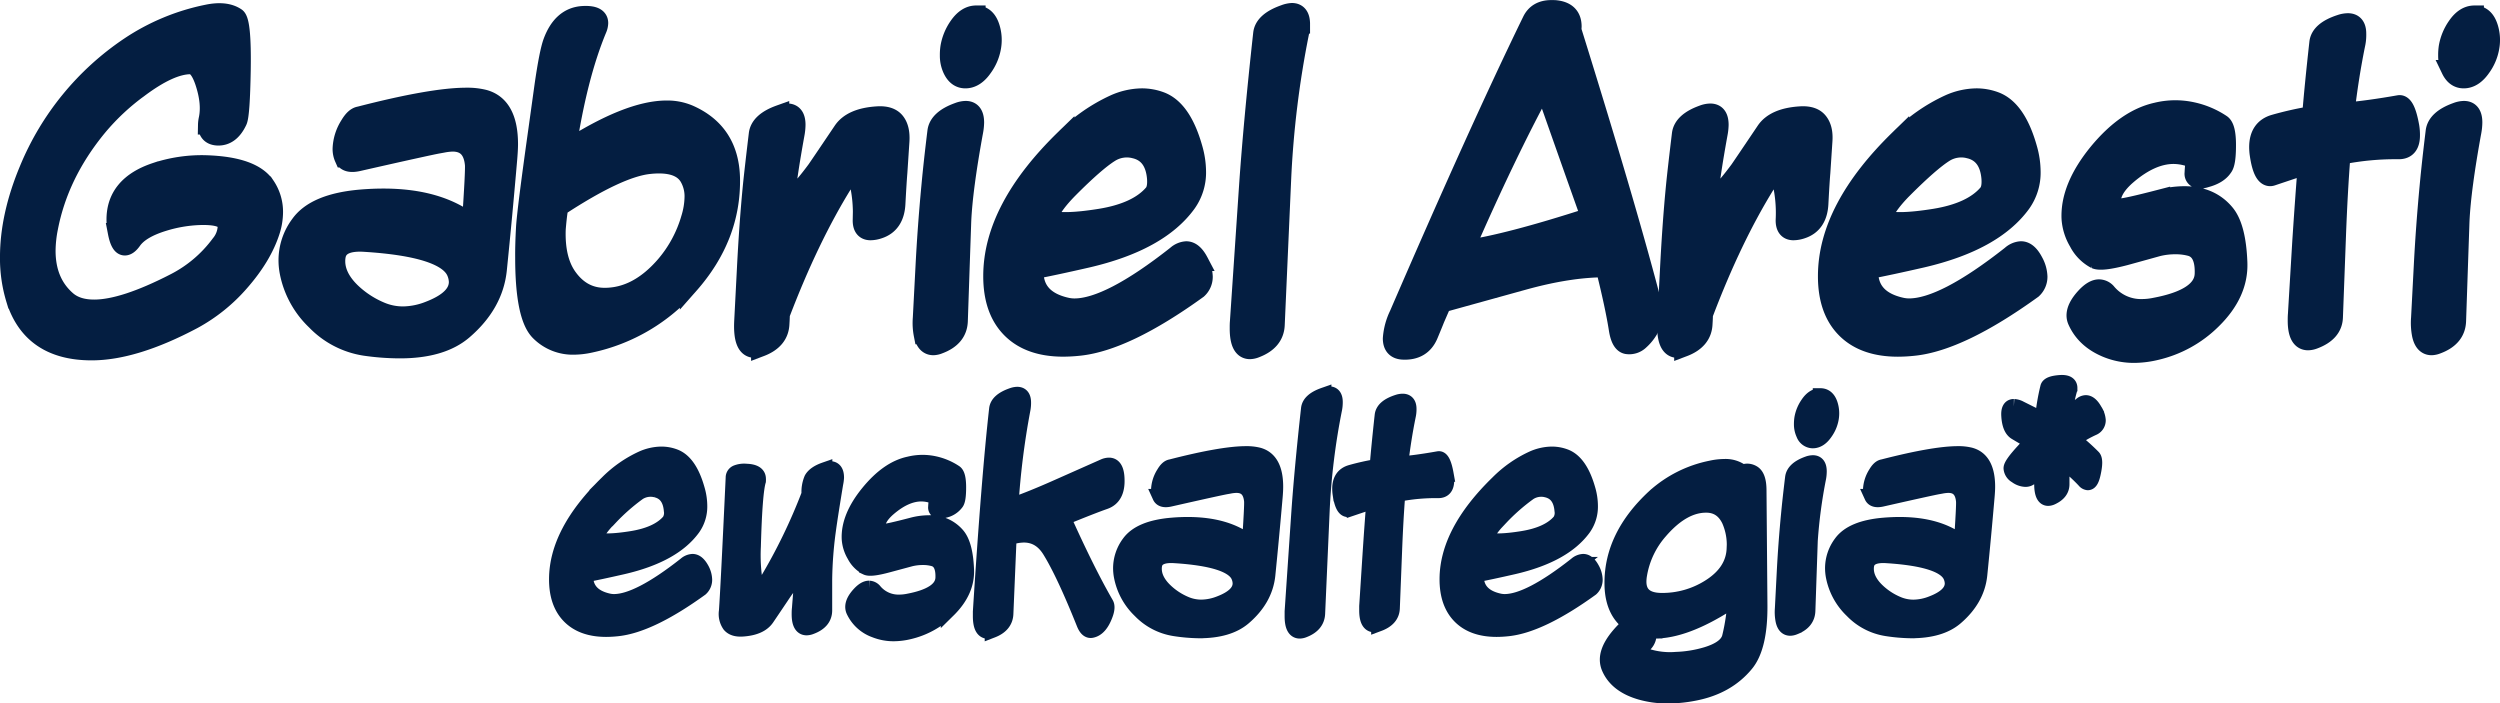 <svg xmlns="http://www.w3.org/2000/svg" id="Capa_1" data-name="Capa 1" viewBox="0 0 827.4 232.82"><defs><style>.cls-1,.cls-2{fill:#041e41;stroke:#041e41;stroke-miterlimit:3.86;fill-rule:evenodd;}.cls-1{stroke-width:5px;}.cls-2{stroke-width:6.25px;}</style></defs><title>gabrielaresti-logo</title><path class="cls-1" d="M269,287.25a19.75,19.75,0,0,1,.79,5.36,12.26,12.26,0,0,1-2.24,7.35q-6.47,8.94-23.2,12.81-7.48,1.71-12.32,2.64-.26,6.91,7.48,8.67a8.55,8.55,0,0,0,1.89.22q8.1,0,23.68-12.28a3.89,3.89,0,0,1,2.33-1c1.09,0,2.07.84,3,2.51a7.68,7.68,0,0,1,1,3.53,3.94,3.94,0,0,1-1.28,2.95q-16.76,12.1-27.55,13.25a35.74,35.74,0,0,1-3.74.22q-7.88,0-12.15-4.31t-4.27-12.23q0-15.66,16.81-32a39.42,39.42,0,0,1,11.45-8,16,16,0,0,1,6.38-1.45,12.32,12.32,0,0,1,4.4.79Q266.47,278.14,269,287.25Zm-28.92,9.32q-4.22,4.27-4.93,7.09,3.13,1.23,12.15-.22,8.71-1.41,12.41-5.77a5,5,0,0,0,.7-3.52q-.48-5.77-5.11-6.83a7.34,7.34,0,0,0-5.72.93A65.71,65.71,0,0,0,240.11,296.58Z" transform="translate(-38.21 -125.19)"></path><path class="cls-1" d="M314.78,285.23Q313,296,312.32,301.07a131.19,131.19,0,0,0-1.19,16l0,10.12q0,3.79-4.54,5.46a4.12,4.12,0,0,1-1.41.31q-2.47,0-2.46-4.53c0-.5,0-1.13.09-1.9q.4-5.14,1-12.23-2.42,1.72-6.25,7.26-1.85,2.78-5.55,8.24-2.15,3.16-8,3.56-3,.22-4.31-1.32a6.31,6.31,0,0,1-1.06-4.58q.53-7.3,2.24-44.18a1.78,1.78,0,0,1,1.06-1.67,6.91,6.91,0,0,1,3.26-.44q4,.13,4,2.51a5,5,0,0,1,0,.66q-1.19,4-1.67,21.7a57,57,0,0,0,.62,11.83c.26,1.47.7,2.2,1.32,2.2s1.48-.82,2.51-2.47a184.36,184.36,0,0,0,14-28.87,11.09,11.09,0,0,1,.84-5.06q1.06-1.85,4.36-3a5.16,5.16,0,0,1,1.76-.35q2.11,0,2.11,2.95A12.71,12.71,0,0,1,314.78,285.23Z" transform="translate(-38.21 -125.19)"></path><path class="cls-1" d="M320.71,327.3a3.15,3.15,0,0,1-.26-1.23q0-1.94,2.2-4.31c1.17-1.26,2.23-1.89,3.17-1.89a2.46,2.46,0,0,1,1.89,1,10.29,10.29,0,0,0,8.1,3.61,15.65,15.65,0,0,0,3-.31q11.3-2.12,11.49-7.75.17-5.37-3.12-6.29a13,13,0,0,0-3.53-.44,16.82,16.82,0,0,0-4.14.49L332,312.2q-5.59,1.51-7,.84a9.39,9.39,0,0,1-4-4.05,12.12,12.12,0,0,1-1.72-5.45q-.31-7.22,6.25-15.27t13.64-9.51a18.38,18.38,0,0,1,8.36-.09,19.9,19.9,0,0,1,6.74,2.86q1.19.79,1.19,4.93c0,2.78-.23,4.52-.79,5.19a6.57,6.57,0,0,1-4,2.47,3.57,3.57,0,0,1-2.11.13,1.2,1.2,0,0,1-.66-1.31c0-.41.07-1.08.13-2a2.18,2.18,0,0,0-.49-1.4,11.93,11.93,0,0,0-4.4-.89q-5.2,0-10.83,4.84-3.57,3.08-3.65,6,0,1.59,2,1.59,1.36,0,9.46-2.12a21.84,21.84,0,0,1,5.5-.74,11.69,11.69,0,0,1,9.46,4.09q2.69,3.17,3,11.49.26,7.12-6,13.29A27.23,27.23,0,0,1,339,334.3a22.49,22.49,0,0,1-5,.62,16.58,16.58,0,0,1-6.25-1.19A12.32,12.32,0,0,1,320.71,327.3Z" transform="translate(-38.21 -125.19)"></path><path class="cls-1" d="M376.77,260.58a257.75,257.75,0,0,0-4,32q6.51-2.24,15.49-6.25l15.27-6.78a4.43,4.43,0,0,1,1.72-.4q2.51,0,2.64,4.62.23,6-4,7.48t-13.73,5.37q7.88,17.56,14.13,28.39c.45.76.35,2-.26,3.61q-1.72,4.67-4.58,5.19-1.45.27-2.46-2.2-6.69-16.72-11.36-24.25-3.17-5.1-8.54-5.11a15,15,0,0,0-4.93.92l-1.06,25.18q-.17,3.78-4.49,5.45a3.85,3.85,0,0,1-1.37.31q-2.55,0-2.55-5c0-.5,0-1,0-1.45q2.78-44,5.37-67.07.31-2.86,5.11-4.53a5.19,5.19,0,0,1,1.71-.35q2.07,0,2.07,2.69A11.39,11.39,0,0,1,376.77,260.58Z" transform="translate(-38.21 -125.19)"></path><path class="cls-1" d="M427,333.24a20.11,20.11,0,0,1-11.44-5.94A21.19,21.19,0,0,1,409.37,316a14.46,14.46,0,0,1-.27-2.78,14,14,0,0,1,2.77-8.27q3.61-5.06,14.31-5.94,2.64-.22,5.1-.22,12.94,0,20.47,6,.83-12.29.7-13.78-.48-5.2-5.06-5.19a13.58,13.58,0,0,0-2.29.26l-1,.18q-2.25.39-18.75,4.13-2.59.57-3.25-.88a5.17,5.17,0,0,1-.44-2.16,10.93,10.93,0,0,1,1.76-5.54c.76-1.29,1.54-2,2.34-2.11q16.9-4.35,24.82-4.35a16.06,16.06,0,0,1,4.1.44q5.71,1.54,5.71,10.48c0,.85-.05,2-.17,3.34q-1.15,13.24-2.42,25.88-.84,8-7.93,14.08-5.06,4.35-14.74,4.36A57.11,57.11,0,0,1,427,333.24Zm0-24.16q-5.9-.4-6.65,3a6.55,6.55,0,0,0-.13,1.36q0,3.65,3.48,7.08A22,22,0,0,0,430.4,325a13.3,13.3,0,0,0,5.42,1.14,17,17,0,0,0,6.07-1.23q6.78-2.59,6.77-6.65a6.23,6.23,0,0,0-.48-2.24Q445.9,310.27,427,309.08Z" transform="translate(-38.21 -125.19)"></path><path class="cls-1" d="M479.91,260.49a223.32,223.32,0,0,0-4.14,33.89l-1.49,33.89c-.12,2.52-1.64,4.34-4.54,5.45a3.86,3.86,0,0,1-1.36.31q-2.52,0-2.51-4.93c0-.58,0-1.1,0-1.54l2.16-31.91q1-14.74,3.26-35.16.3-2.86,5.06-4.53a6,6,0,0,1,1.76-.4c1.35,0,2,.91,2,2.73A11.63,11.63,0,0,1,479.91,260.49Z" transform="translate(-38.21 -125.19)"></path><path class="cls-1" d="M504.32,262.65q-1.58,7.7-2.55,16.1,5.27-.43,12.5-1.72,1.58-.3,2.55,5.11a12.16,12.16,0,0,1,.17,2.07c0,2.22-.91,3.34-2.72,3.34a65,65,0,0,0-13.47,1.23q-.66,8.36-1.06,18.92L499,326.51q-.14,3.53-4.49,5.15a4.16,4.16,0,0,1-1.41.31q-2.55,0-2.55-4.76c0-.44,0-.89,0-1.36l1.1-17.12q.66-10.08,1.28-17.74-2.29.74-8.18,2.73a1.43,1.43,0,0,1-.44.09q-1.8,0-2.56-5.15a12.08,12.08,0,0,1-.13-1.72q0-4.36,3.69-5.41A77.94,77.94,0,0,1,494,279.6q.58-7,1.67-16.94c.22-1.88,1.9-3.33,5.07-4.36a5.31,5.31,0,0,1,1.71-.31q2.07,0,2.07,2.55A10.16,10.16,0,0,1,504.32,262.65Z" transform="translate(-38.21 -125.19)"></path><path class="cls-1" d="M563.77,287.25a19.77,19.77,0,0,1,.79,5.36,12.27,12.27,0,0,1-2.24,7.35q-6.48,8.94-23.2,12.81-7.48,1.71-12.32,2.64-.27,6.91,7.48,8.67a8.54,8.54,0,0,0,1.89.22q8.11,0,23.68-12.28a3.88,3.88,0,0,1,2.33-1c1.08,0,2.06.84,2.95,2.51a7.77,7.77,0,0,1,1,3.53,4,4,0,0,1-1.28,2.95q-16.77,12.1-27.56,13.25a35.64,35.64,0,0,1-3.74.22q-7.88,0-12.14-4.31t-4.27-12.23q0-15.66,16.82-32a39.32,39.32,0,0,1,11.44-8,16,16,0,0,1,6.38-1.45,12.37,12.37,0,0,1,4.4.79Q561.21,278.14,563.77,287.25Zm-28.92,9.32q-4.22,4.27-4.93,7.09,3.12,1.23,12.14-.22,8.72-1.41,12.41-5.77a5,5,0,0,0,.71-3.52q-.49-5.77-5.11-6.83a7.34,7.34,0,0,0-5.72.93A65.69,65.69,0,0,0,534.85,296.58Z" transform="translate(-38.21 -125.19)"></path><path class="cls-1" d="M614.94,281.53a3.25,3.25,0,0,1,1.54-.4,3.81,3.81,0,0,1,1.94.57q1.89,1.15,1.93,5.6l.31,38.16q.12,13.86-4.58,19.54-6.16,7.48-16.94,9.59a46.45,46.45,0,0,1-9,.93,32.63,32.63,0,0,1-9-1.23q-7.88-2.29-10.38-8.05a6.85,6.85,0,0,1-.57-2.73q0-4.8,6.65-11.09c.23-.23.48-.5.74-.79q-5.1-3.61-5.76-11.18c-.06-.68-.09-1.47-.09-2.38q0-15.58,14-28.52a39.47,39.47,0,0,1,18.7-9.42,21,21,0,0,1,4.49-.53A9,9,0,0,1,614.94,281.53ZM583.78,333.9a4.57,4.57,0,0,1-1.36,4.71,3,3,0,0,0-1.06,1.89q0,1.19,2.2,1.94a25.24,25.24,0,0,0,9.38,1,39.63,39.63,0,0,0,10-1.63q6.61-2,7.66-5.63a65.41,65.41,0,0,0,1.84-12.68l-2.64,1.63q-14,8.89-23.9,8.89A16.19,16.19,0,0,1,583.78,333.9Zm28.39-27.2a20.12,20.12,0,0,0-1.67-9.33q-2.37-4.89-7.35-5-7.88-.18-15.54,8.72a28.87,28.87,0,0,0-6.78,14.26,14,14,0,0,0-.22,2.33q0,6.25,7.61,6.25a29,29,0,0,0,15.54-4.4Q611.89,314.49,612.16,306.71Z" transform="translate(-38.21 -125.19)"></path><path class="cls-1" d="M640.1,283.29a165.18,165.18,0,0,0-2.78,20.81q-.22,6.47-.79,23.24-.13,3.82-4.49,5.46a3.85,3.85,0,0,1-1.33.3c-1.2,0-2-.82-2.37-2.55a14.37,14.37,0,0,1-.22-3.92l.61-11.84q.48-9.47,1.41-19.15.49-5.24,1.36-12.36c.24-1.94,1.91-3.46,5-4.58a5.07,5.07,0,0,1,1.72-.35q2.06,0,2.07,2.82A12.45,12.45,0,0,1,640.1,283.29Zm.57-27.12q2.33,0,3.26,2.78a9.66,9.66,0,0,1,.35,4.67,11.22,11.22,0,0,1-2,4.75c-1.23,1.8-2.61,2.69-4.14,2.69a3.3,3.3,0,0,1-3-2.2,7.54,7.54,0,0,1-.71-3.3,12.19,12.19,0,0,1,.14-1.94,12,12,0,0,1,2-4.8Q638.34,256.18,640.67,256.18Z" transform="translate(-38.21 -125.19)"></path><path class="cls-1" d="M662.66,333.24a20.12,20.12,0,0,1-11.44-5.94A21.16,21.16,0,0,1,645,316a14.46,14.46,0,0,1-.27-2.78,13.94,13.94,0,0,1,2.77-8.27q3.61-5.06,14.3-5.94c1.76-.14,3.47-.22,5.11-.22q12.93,0,20.46,6,.84-12.29.7-13.78-.48-5.2-5.06-5.19a13.7,13.7,0,0,0-2.29.26l-1,.18q-2.24.39-18.74,4.13-2.6.57-3.26-.88a5.31,5.31,0,0,1-.44-2.16,10.92,10.92,0,0,1,1.76-5.54c.76-1.29,1.54-2,2.33-2.11q16.9-4.35,24.83-4.35a15.94,15.94,0,0,1,4.09.44q5.73,1.54,5.73,10.48c0,.85-.06,2-.18,3.34q-1.14,13.24-2.42,25.88-.84,8-7.92,14.08-5.05,4.35-14.74,4.36A57.06,57.06,0,0,1,662.66,333.24Zm0-24.16c-3.93-.26-6.14.73-6.65,3a6.85,6.85,0,0,0-.13,1.36q0,3.65,3.48,7.08a22.08,22.08,0,0,0,6.73,4.49,13.25,13.25,0,0,0,5.41,1.14,17,17,0,0,0,6.07-1.23q6.78-2.59,6.78-6.65a6.12,6.12,0,0,0-.49-2.24Q681.54,310.27,662.62,309.08Z" transform="translate(-38.21 -125.19)"></path><path class="cls-1" d="M723.08,254.51a61.09,61.09,0,0,0-1.59,7.88,59.5,59.5,0,0,1,5.24-3,2.52,2.52,0,0,1,1.8-.92c1,0,2,.85,2.95,2.55a6.75,6.75,0,0,1,1.15,3.26,2.73,2.73,0,0,1-1.49,2.46,39.84,39.84,0,0,0-6.78,3.88,68.33,68.33,0,0,1,6.6,5.85q1,1,0,5.46c-.44,2-1,3-1.76,3a1.7,1.7,0,0,1-1.14-.67,56.89,56.89,0,0,0-7.44-6.64c0,.76,0,2.06,0,3.92l0,3.92q0,2.77-3.26,4.31a3.1,3.1,0,0,1-1.28.35c-1.3,0-2-1.35-2.12-4,0-.56-.07-1.58-.13-3.08l-.09-3.12-3.39,3.21a2.55,2.55,0,0,1-1.8.7,5.56,5.56,0,0,1-3.08-1.15,3.16,3.16,0,0,1-1.67-2.51q0-1.32,4.18-5.85.79-.88,2.77-2.91-1.8-.92-5.46-3.12-2-1.23-2.24-5.55-.17-3,1.67-3a4.8,4.8,0,0,1,2.07.61l3.7,1.85c.82.41,2.05,1,3.69,1.89a71.34,71.34,0,0,1,1.77-10.69c.2-.89,1.57-1.41,4.09-1.59q3.21-.22,3.21,1.81A3.56,3.56,0,0,1,723.08,254.51Z" transform="translate(-38.21 -125.19)"></path><path class="cls-2" d="M106.85,129.82q6.08-1.26,9.53,1.06,1.94,1.32,1.69,17.35-.25,15-1.19,17-2.44,5.2-6.7,5c-2.21-.12-3.32-1.34-3.32-3.63a10.15,10.15,0,0,1,.25-2.07q1.06-5.13-1.13-11.9-1.94-6-4.7-6-6.65,0-16.91,7.64a75.84,75.84,0,0,0-13.91,13Q57.75,182.74,54.3,200.53a40.33,40.33,0,0,0-.82,7.64q0,10.41,6.77,16.35,3.32,2.95,9.14,2.94,9.71,0,26.56-8.64A43,43,0,0,0,111.11,206a9.67,9.67,0,0,0,2.25-5.51,4.76,4.76,0,0,0-.12-1.25q-.75-2.94-9-2.69a45.92,45.92,0,0,0-12,2.06q-7.52,2.32-10.21,6.07c-.92,1.3-1.75,1.94-2.51,1.94-1.08,0-1.92-1.5-2.5-4.51a22.57,22.57,0,0,1-.44-4.26q0-11.33,13.16-15.72a48.4,48.4,0,0,1,16.66-2.44q15.41.49,19.73,7a15.34,15.34,0,0,1,2.63,8.7,20.66,20.66,0,0,1-1,6.2q-2.69,8.45-10.21,17A55.88,55.88,0,0,1,102.09,231q-19.48,10.34-33.58,10.33-19.79,0-25.18-17.1a46.35,46.35,0,0,1-2-13.91q0-13.72,6.39-29A90.78,90.78,0,0,1,81,140.59,71.9,71.9,0,0,1,106.85,129.82Z" transform="translate(-38.21 -125.19)"></path><path class="cls-2" d="M159,239.81a28.62,28.62,0,0,1-16.28-8.46,30.13,30.13,0,0,1-8.83-16.09,20.8,20.8,0,0,1-.38-4,19.84,19.84,0,0,1,3.95-11.77q5.13-7.2,20.35-8.46c2.51-.21,4.93-.31,7.27-.31q18.41,0,29.12,8.51,1.19-17.47,1-19.6-.69-7.39-7.21-7.4a20,20,0,0,0-3.25.38l-1.38.25q-3.19.56-26.68,5.89c-2.47.54-4,.12-4.64-1.25a7.33,7.33,0,0,1-.63-3.07,15.56,15.56,0,0,1,2.5-7.89q1.63-2.75,3.32-3,24.05-6.2,35.33-6.2a22.85,22.85,0,0,1,5.82.63q8.14,2.19,8.15,14.91c0,1.22-.09,2.8-.25,4.76q-1.62,18.85-3.45,36.83-1.19,11.33-11.27,20-7.21,6.2-21,6.2A81.17,81.17,0,0,1,159,239.81ZM159,205.42q-8.39-.57-9.46,4.26a9.6,9.6,0,0,0-.19,1.94q0,5.2,4.95,10.09a31.7,31.7,0,0,0,9.59,6.39,18.89,18.89,0,0,0,7.7,1.63,24.14,24.14,0,0,0,8.65-1.75q9.64-3.7,9.65-9.46a8.83,8.83,0,0,0-.69-3.19Q185.89,207.11,159,205.42Z" transform="translate(-38.21 -125.19)"></path><path class="cls-2" d="M212.11,200.59q.32-5.63,4.07-32.32l2.07-14.91q1.56-10.77,2.81-14.21,3.08-8.39,10-8.84,5.32-.31,5.32,2.51a5.55,5.55,0,0,1-.5,2.07q-6.52,15.72-10.15,39.9,20.55-13.22,33.14-13.21a18.27,18.27,0,0,1,7.51,1.5Q279.64,169,280,184.13q.38,19.35-13.66,35.27a59.64,59.64,0,0,1-32.83,19.42,25.8,25.8,0,0,1-5.26.63,15.41,15.41,0,0,1-11.46-4.58q-4.95-5-4.95-24.43Q211.8,206.18,212.11,200.59Zm10.21.44q-.37,10.4,4,16.22,4.69,6.33,12,6.32,11,0,20.17-10.71a41.57,41.57,0,0,0,8.21-15.29,25.47,25.47,0,0,0,1.19-7.14,12.63,12.63,0,0,0-1.69-6.64q-2.57-4.32-9.9-4.32a29.63,29.63,0,0,0-3.26.19q-10.09,1.06-29.82,14Q222.76,195.77,222.32,201Z" transform="translate(-38.21 -125.19)"></path><path class="cls-2" d="M301.36,169.59q-2.51,13.85-3.32,22.11,3.13-.56,10.34-10.33,1.56-2.26,8.65-12.78,3-4.51,11.4-5.07,4.26-.32,6.08,1.88t1.57,6.45l-.69,10.46q-.24,2.82-.63,10-.25,7-5.7,8.77a8.71,8.71,0,0,1-2.75.5q-2.83,0-2.76-3.58a46,46,0,0,0-1.32-13.46c-.37-1.34-.9-2-1.56-2q-1.32,0-3.38,3.38-11.21,18.11-20.8,43.29s0,1.06-.13,3.07q-.18,5.46-6.45,7.83a5.44,5.44,0,0,1-1.94.38q-4.14,0-3.63-9.21l.87-16.85q.75-14.91,1.94-27.25.51-5.2,2-17.6.5-4.14,7.14-6.52a7.31,7.31,0,0,1,2.44-.5c2,0,2.95,1.32,2.95,3.95A17.79,17.79,0,0,1,301.36,169.59Z" transform="translate(-38.21 -125.19)"></path><path class="cls-2" d="M360.47,168.72q-3.45,18.85-3.94,29.63-.32,9.21-1.13,33.08-.18,5.44-6.39,7.76a5.45,5.45,0,0,1-1.88.44c-1.71,0-2.84-1.17-3.38-3.63a20.25,20.25,0,0,1-.31-5.58l.88-16.85q.69-13.47,2-27.24.69-7.46,1.94-17.6.5-4.14,7.14-6.51a7.25,7.25,0,0,1,2.44-.5q2.94,0,2.95,4A17.33,17.33,0,0,1,360.47,168.72Zm.81-38.58c2.22,0,3.76,1.31,4.64,3.95a13.74,13.74,0,0,1,.5,6.64,15.93,15.93,0,0,1-2.82,6.76c-1.75,2.55-3.72,3.82-5.89,3.82q-2.82,0-4.32-3.13a10.56,10.56,0,0,1-1-4.69,16.83,16.83,0,0,1,.19-2.76,17.13,17.13,0,0,1,2.82-6.83Q358,130.13,361.28,130.13Z" transform="translate(-38.21 -125.19)"></path><path class="cls-2" d="M433.11,174.35a28.26,28.26,0,0,1,1.13,7.64A17.46,17.46,0,0,1,431,192.46q-9.21,12.71-33,18.22-10.65,2.44-17.54,3.76-.38,9.83,10.65,12.34a12.38,12.38,0,0,0,2.69.31q11.53,0,33.7-17.47a5.54,5.54,0,0,1,3.32-1.45q2.32,0,4.2,3.58a11,11,0,0,1,1.44,5,5.62,5.62,0,0,1-1.82,4.2q-23.86,17.22-39.21,18.85a51.32,51.32,0,0,1-5.32.31q-11.21,0-17.29-6.13t-6.07-17.42q0-22.3,23.93-45.54A56.17,56.17,0,0,1,407,159.63a22.84,22.84,0,0,1,9.08-2.07,17.63,17.63,0,0,1,6.27,1.13Q429.48,161.38,433.11,174.35ZM392,187.63q-6,6.07-7,10.08,4.45,1.75,17.29-.31,12.4-2,17.66-8.2,1.25-1.51,1-5-.69-8.2-7.27-9.71a10.44,10.44,0,0,0-8.14,1.32Q400.79,178.8,392,187.63Z" transform="translate(-38.21 -125.19)"></path><path class="cls-2" d="M468.29,136.27a319.46,319.46,0,0,0-5.88,48.23l-2.13,48.23q-.25,5.39-6.45,7.76a5.49,5.49,0,0,1-1.94.44q-3.56,0-3.57-7c0-.83,0-1.57.06-2.19l3.06-45.41q1.45-21,4.64-50,.44-4.07,7.2-6.45a8.27,8.27,0,0,1,2.5-.57q2.88,0,2.88,3.88A16.55,16.55,0,0,1,468.29,136.27Z" transform="translate(-38.21 -125.19)"></path><path class="cls-2" d="M558.46,135.14q18.85,60.45,27.12,92.71c.37,1.47,0,3.26-1.13,5.39a15.29,15.29,0,0,1-3.51,4.64,5,5,0,0,1-4.26,1.38q-2.13-.38-2.88-5-1.18-7.63-4.38-20.42h-.07q-11.78,0-26.94,4.2l-26.93,7.46-2.26,5.2q-.56,1.44-2.13,5.2-2.26,5.5-8.58,5.19-3.51-.18-3.51-3.88a21.54,21.54,0,0,1,2.13-7.89q26.68-61.7,44-97.22,1.82-3.76,6.51-3.76c.67,0,1.19,0,1.57.06q5.33.62,5.33,5.58C558.52,134.33,558.5,134.72,558.46,135.14Zm-35.52,72.72Q537,205.92,564.53,197q-5.2-14.54-15.41-43.6Q536.72,176.23,522.94,207.86Z" transform="translate(-38.21 -125.19)"></path><path class="cls-2" d="M606.84,169.59q-2.51,13.85-3.32,22.11,3.13-.56,10.34-10.33,1.56-2.26,8.64-12.78,3-4.51,11.4-5.07c2.84-.21,4.86.41,6.08,1.88s1.78,3.57,1.57,6.45l-.69,10.46q-.25,2.82-.63,10-.25,7-5.7,8.77a8.78,8.78,0,0,1-2.76.5c-1.87,0-2.8-1.19-2.76-3.58a45.67,45.67,0,0,0-1.31-13.46c-.37-1.34-.89-2-1.56-2q-1.31,0-3.38,3.38Q611.54,204,602,229.23s0,1.06-.13,3.07q-.19,5.46-6.45,7.83a5.49,5.49,0,0,1-1.95.38q-4.13,0-3.63-9.21l.88-16.85q.75-14.91,1.94-27.25.5-5.2,2-17.6.5-4.14,7.14-6.52a7.3,7.3,0,0,1,2.45-.5c2,0,2.94,1.32,2.94,3.95A17.71,17.71,0,0,1,606.84,169.59Z" transform="translate(-38.21 -125.19)"></path><path class="cls-2" d="M709.32,174.35a28.26,28.26,0,0,1,1.13,7.64,17.49,17.49,0,0,1-3.2,10.46q-9.21,12.71-33,18.22-10.65,2.44-17.54,3.76-.38,9.83,10.65,12.34a12.27,12.27,0,0,0,2.69.31q11.52,0,33.7-17.47a5.52,5.52,0,0,1,3.32-1.45q2.32,0,4.2,3.58a11,11,0,0,1,1.44,5,5.63,5.63,0,0,1-1.81,4.2Q687,238.18,671.67,239.81a51.35,51.35,0,0,1-5.32.31q-11.21,0-17.29-6.13T643,216.57q0-22.3,23.93-45.54a56.12,56.12,0,0,1,16.29-11.4,22.78,22.78,0,0,1,9.08-2.07,17.58,17.58,0,0,1,6.26,1.13Q705.69,161.38,709.32,174.35Zm-41.16,13.28q-6,6.06-7,10.08,4.45,1.75,17.29-.31,12.4-2,17.66-8.2,1.25-1.51,1-5-.69-8.2-7.27-9.71a10.43,10.43,0,0,0-8.14,1.32Q677,178.8,668.17,187.63Z" transform="translate(-38.21 -125.19)"></path><path class="cls-2" d="M725.65,231.35a4.37,4.37,0,0,1-.38-1.75c0-1.84,1.05-3.88,3.13-6.14q2.51-2.7,4.52-2.69a3.51,3.51,0,0,1,2.69,1.38,14.65,14.65,0,0,0,11.53,5.14,21.36,21.36,0,0,0,4.2-.44q16.09-3,16.35-11,.25-7.64-4.45-9a18.79,18.79,0,0,0-5-.63,24.12,24.12,0,0,0-5.88.69q-3.58,1-10.66,2.95-8,2.12-10,1.18a13.41,13.41,0,0,1-5.64-5.76,17.3,17.3,0,0,1-2.44-7.76q-.44-10.27,8.9-21.74,9.27-11.27,19.42-13.53a26.1,26.1,0,0,1,11.89-.13,28,28,0,0,1,9.59,4.07c1.13.76,1.69,3.09,1.69,7s-.33,6.43-1.13,7.4c-1.08,1.63-3,2.8-5.69,3.51a5.13,5.13,0,0,1-3,.18,1.74,1.74,0,0,1-.94-1.88c0-.58.1-1.52.18-2.82a3.1,3.1,0,0,0-.69-2,17.13,17.13,0,0,0-6.27-1.25q-7.39,0-15.4,6.89-5.06,4.38-5.2,8.52c0,1.5.92,2.26,2.88,2.26q1.94,0,13.47-3a30.93,30.93,0,0,1,7.83-1.06q8.58,0,13.47,5.82,3.82,4.51,4.26,16.35.38,10.14-8.58,18.91a38.71,38.71,0,0,1-18.67,10.27,31.77,31.77,0,0,1-7.08.88,23.66,23.66,0,0,1-8.9-1.69Q728.41,237.55,725.65,231.35Z" transform="translate(-38.21 -125.19)"></path><path class="cls-2" d="M818,139.34q-2.26,11-3.64,22.92,7.52-.63,17.79-2.44,2.26-.43,3.63,7.27A17,17,0,0,1,836,170q0,4.77-3.88,4.76A92.47,92.47,0,0,0,813,176.54q-.94,11.91-1.5,26.94l-1,26.75q-.19,5-6.39,7.33a6,6,0,0,1-2,.44q-3.64,0-3.63-6.76c0-.63,0-1.28.06-1.94L800,204.92q.94-14.34,1.82-25.24-3.26,1.06-11.65,3.88a2,2,0,0,1-.62.12q-2.57,0-3.64-7.33a17.43,17.43,0,0,1-.19-2.45q0-6.2,5.26-7.7a112.41,112.41,0,0,1,12.27-2.76q.81-10,2.38-24.11.43-4,7.2-6.2a7.84,7.84,0,0,1,2.45-.44q2.94,0,2.94,3.63A14.8,14.8,0,0,1,818,139.34Z" transform="translate(-38.21 -125.19)"></path><path class="cls-2" d="M856.34,168.72q-3.45,18.85-3.95,29.63-.32,9.21-1.13,33.08-.18,5.44-6.39,7.76a5.46,5.46,0,0,1-1.88.44c-1.71,0-2.84-1.17-3.38-3.63a20.43,20.43,0,0,1-.31-5.58l.88-16.85q.69-13.47,2-27.24.7-7.46,1.94-17.6.5-4.14,7.14-6.51a7.21,7.21,0,0,1,2.44-.5q2.94,0,2.94,4A17.52,17.52,0,0,1,856.34,168.72Zm.82-38.58q3.32,0,4.63,3.95a13.6,13.6,0,0,1,.5,6.64,15.87,15.87,0,0,1-2.81,6.76q-2.63,3.82-5.89,3.82-2.82,0-4.32-3.13a10.65,10.65,0,0,1-1-4.69,16.83,16.83,0,0,1,.19-2.76,17.13,17.13,0,0,1,2.82-6.83Q853.84,130.13,857.16,130.13Z" transform="translate(-38.21 -125.19)"></path></svg>